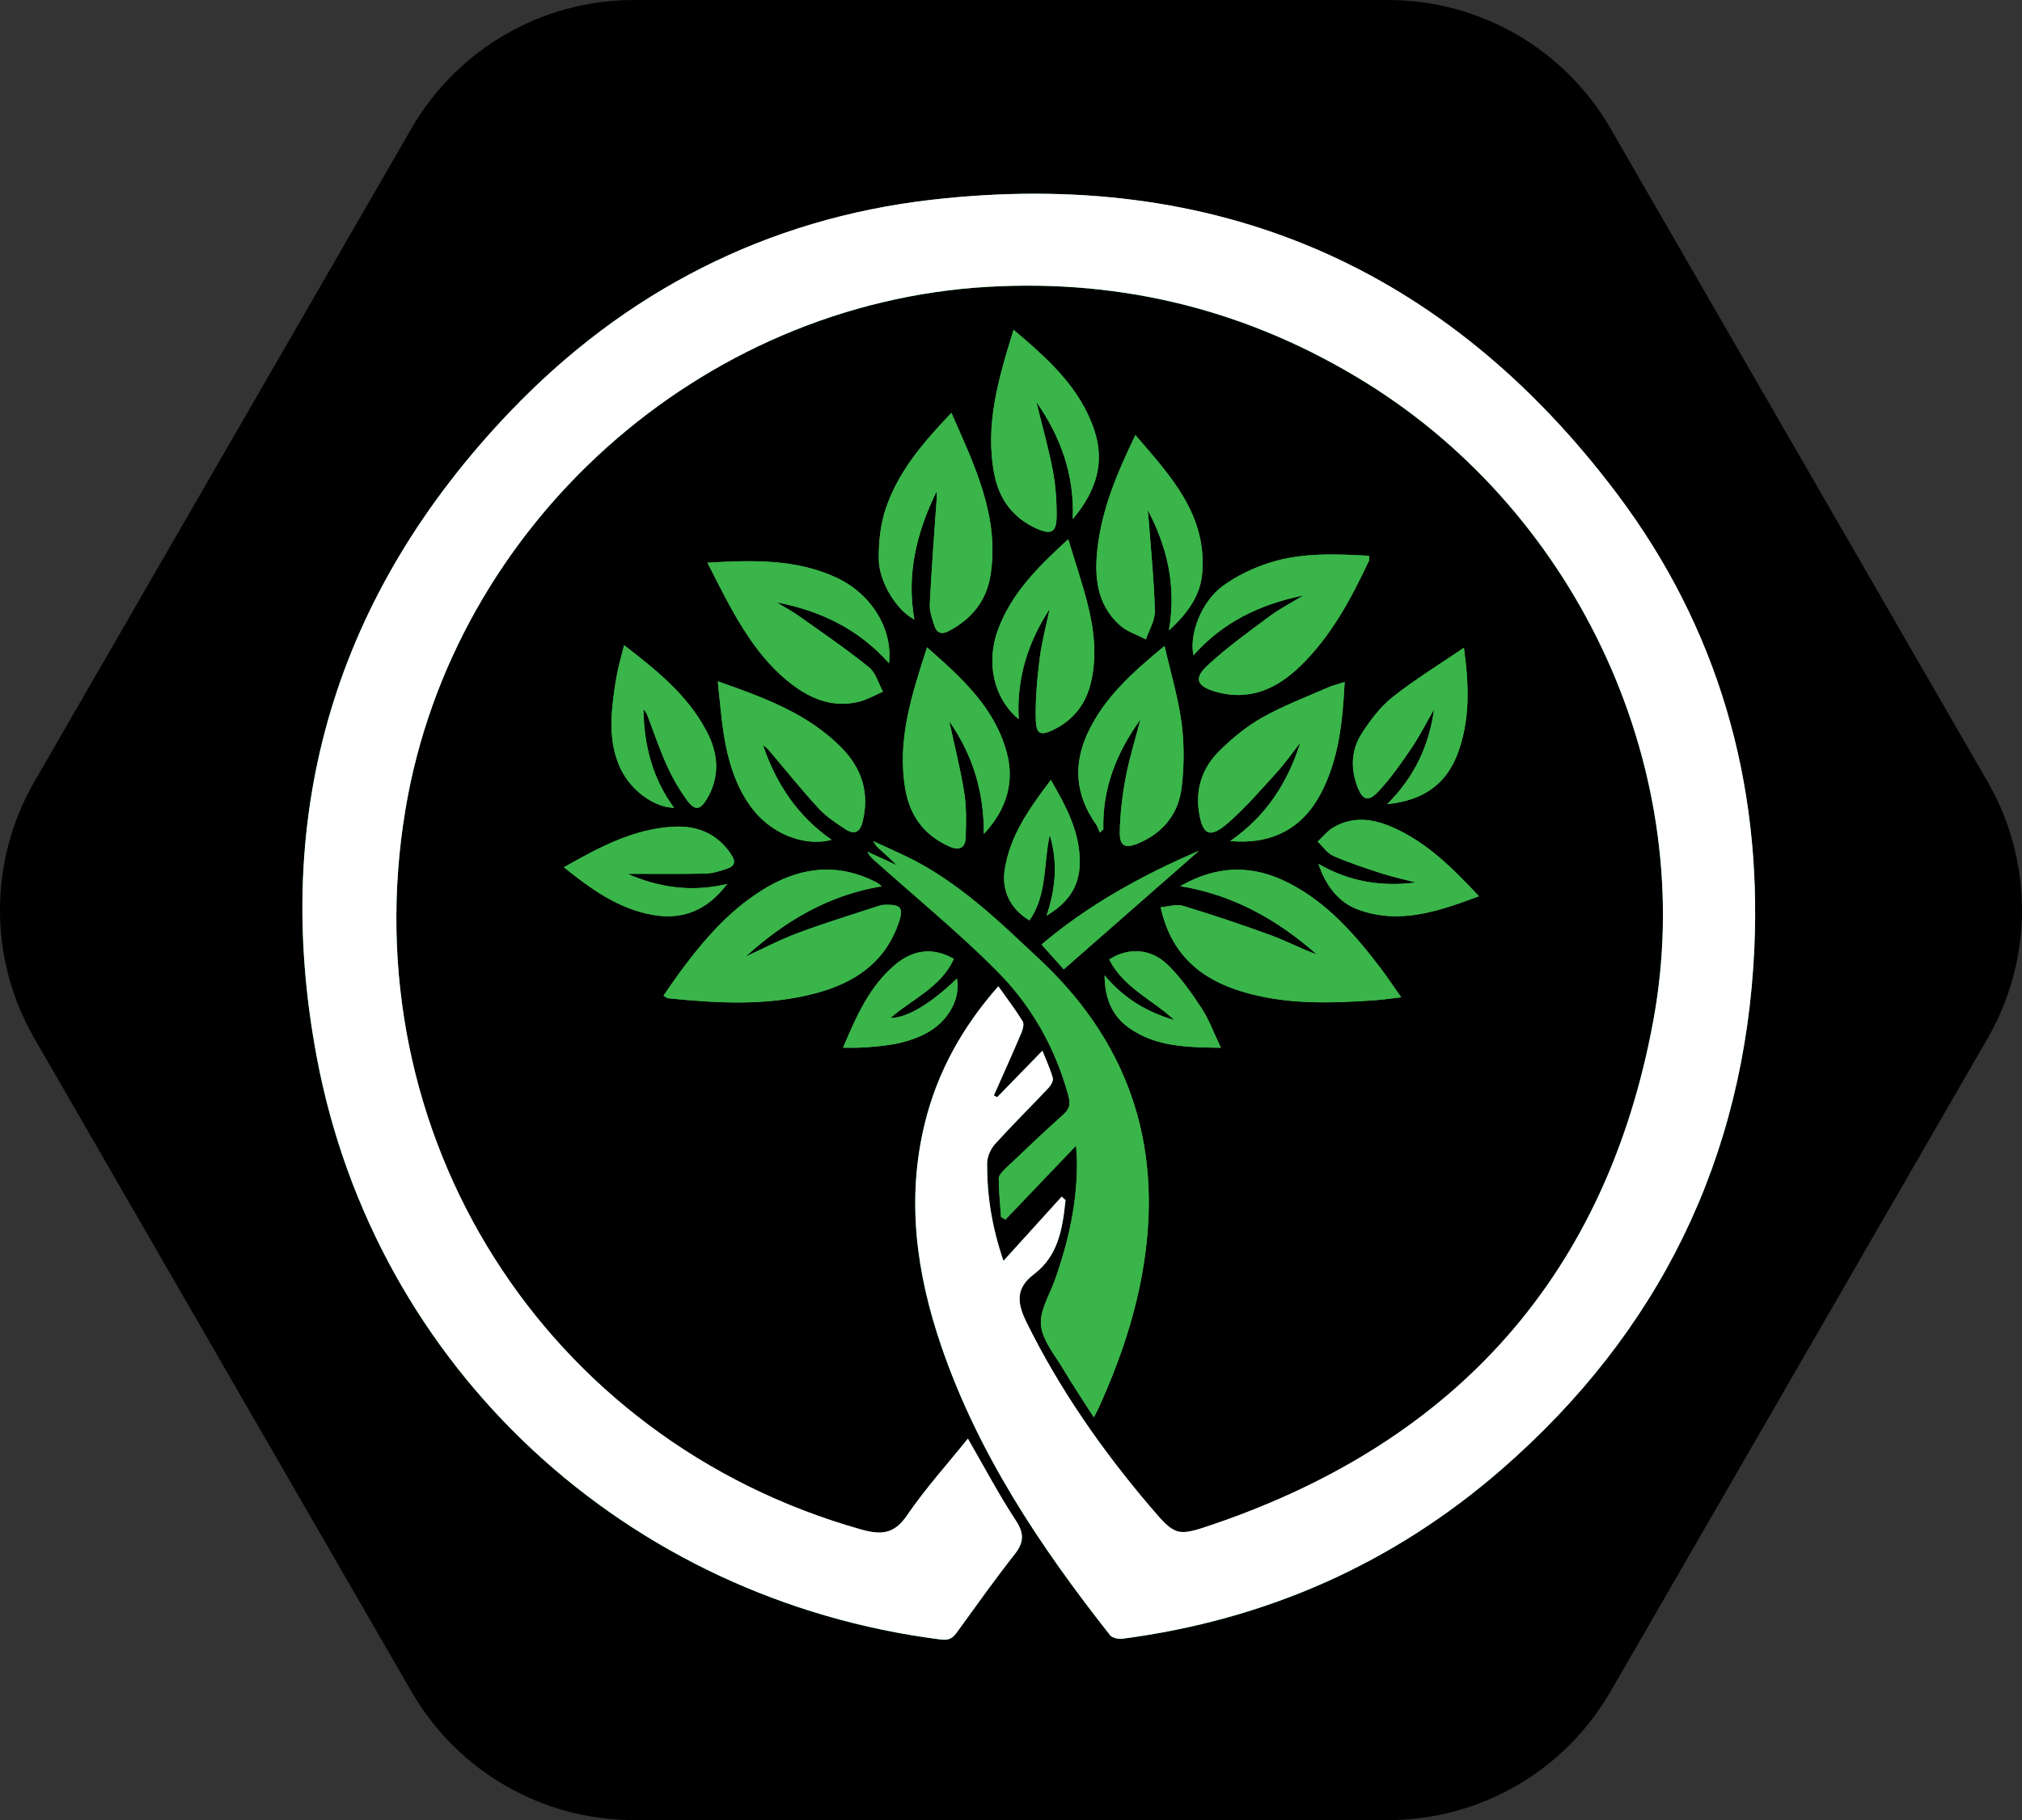 <?xml version="1.0" encoding="UTF-8"?><svg id="b" xmlns="http://www.w3.org/2000/svg" width="505.21" height="454.71" viewBox="0 0 505.21 454.71"><rect x="0" y="0" width="505.21" height="454.71" fill="#333333" stroke="none"/><g id="c"><path d="M346.83,0h-188.46c-22.92,0-44.09,12.23-55.55,32.07L8.59,195.28c-11.46,19.85-11.46,44.3,0,64.15l94.23,163.21c11.46,19.85,32.64,32.07,55.55,32.07h188.46c22.92,0,44.09-12.23,55.55-32.07l94.23-163.21c11.46-19.85,11.46-44.3,0-64.15l-94.23-163.21C390.93,12.23,369.75,0,346.83,0Z" style="stroke-width:0px;"/><path d="M241.84,359.41c-5.14,6.39-10.64,12.49-15.23,19.2-3.22,4.7-6.46,4.92-11.47,3.51-79.03-22.28-127.45-98.71-113.83-179.96,11.91-71.07,73.67-126.42,145.67-130.5,33.9-1.92,65.3,6.01,94.22,23.9,53.38,33.03,83.27,97.64,71.89,159.4-11.63,63.15-48.91,104.96-109.64,125.77-9.4,3.22-9.7,3.2-16.14-4.38-12.02-14.15-22.59-29.28-30.85-46.02-2.43-4.93-2.68-8.53,1.87-11.98,6.17-4.68,7.17-11.56,7.89-18.52-.32-.29-.64-.58-.96-.86-4.7,5.19-9.41,10.38-14.55,16.05-2.92-8.6-4.13-16.43-4.08-24.41.01-1.61.87-3.55,1.97-4.77,4.32-4.78,8.92-9.31,13.34-14,.6-.64,1.28-1.79,1.1-2.48-.55-2.1-1.51-4.1-2.59-6.85-4.09,4.2-7.7,7.91-11.31,11.62-.28-.14-.56-.29-.83-.43,2.29-5.19,4.62-10.36,6.85-15.57.38-.9.78-2.28.36-2.95-1.81-2.93-3.91-5.68-6.09-8.76-9.03,10.24-15.25,21.45-18.39,34.31-4.62,18.94-2.08,37.4,4.12,55.53,9.2,26.9,24.74,50.15,42.18,72.26.55.7,2.1,1.03,3.1.9,35.75-4.69,67.5-18.62,94.7-42.28,39.47-34.32,60.78-77.84,63.18-130.08,1.91-41.67-9.09-80.13-34.19-113.53-42.87-57.05-100.56-81.74-171.37-73.61-41.24,4.73-76.7,22.96-105.39,53-43.36,45.41-59.81,99.71-48.22,161.27,14.64,77.77,77.46,135.47,155.89,145.42,1.78.23,2.84-.14,3.87-1.56,4.8-6.62,9.54-13.3,14.6-19.73,2.36-3.01,2.42-5.22.26-8.5-4.3-6.55-7.97-13.52-11.94-20.39ZM268.86,286.22c.11,1.63.21,2.61.23,3.59.14,10.37-2.07,20.3-5.53,30.01-1.34,3.76-3.84,7.71-3.45,11.31.42,3.86,3.52,7.48,5.66,11.08,2.31,3.9,4.85,7.66,7.54,11.87.62-1.2.97-1.81,1.25-2.44,4.83-10.66,8.68-21.63,10.78-33.17,5.55-30.48-2.35-56.71-24.95-78.21-10.48-9.97-22.57-17.56-35.57-23.78-2.69-1.29-5.42-2.5-8.13-3.75.51,1.18,1.29,1.82,2.05,2.5,10.07,8.98,20.51,17.59,30.08,27.07,8.82,8.74,14.88,19.45,18.17,31.58.52,1.94.23,3.18-1.29,4.54-4.95,4.45-9.77,9.03-14.59,13.61-.69.66-1.57,1.61-1.56,2.42.02,3.19.35,6.39.57,9.58.37.22.73.43,1.1.65,5.74-6.01,11.49-12.03,17.65-18.48ZM294.88,221.38c13.59,2.26,24.43,8.55,34.14,17.07-3.91-1.39-7.58-3.37-11.45-4.78-7.26-2.66-14.61-5.11-22.01-7.37-1.62-.49-3.6.2-5.56.36,2.57,11.76,9.93,17.88,20.2,21.03,10.86,3.33,22.01,2.99,33.16,2.22,2.09-.14,4.16-.46,6.74-.75-1.97-2.79-3.54-5.17-5.26-7.43-6.36-8.34-13.23-16.18-22.76-21.08-8.89-4.58-17.75-4.65-27.2.74ZM165.77,248.73c.6.37.84.64,1.11.67,12.24,1.23,24.5,1.96,36.58-1.16,9.9-2.56,17.8-7.7,21.19-18.01,1.09-3.33.43-4.22-3.07-4.19-.61,0-1.25.03-1.82.22-6.77,2.22-13.6,4.31-20.28,6.79-4.51,1.68-8.79,3.94-13.18,5.94,9.73-8.81,20.6-15.35,34.05-17.58-.7-.51-1-.78-1.35-.96-9.27-4.8-18.34-3.99-27.18,1.11-8.58,4.95-15.05,12.18-20.93,19.98-1.76,2.33-3.39,4.76-5.11,7.2ZM237.72,103.14c-7.04,7.38-13.31,14.67-16.42,23.95-1.33,3.96-1.78,8.39-1.74,12.6.06,5.85,4.65,12.97,8.9,15.08-2.04-11.35.59-21.85,5.54-31.96.17,1.19,0,2.33-.09,3.49-.57,8.24-1.2,16.48-1.6,24.73-.08,1.76.6,3.61,1.17,5.34.59,1.8,1.78,2.23,3.59,1.28,5.71-3.01,9.42-7.56,10.41-13.95,2.29-14.67-3.96-27.3-9.77-40.55ZM222.12,165.7c.99-8.61-4.46-17.4-13.24-21.44-10.09-4.64-20.78-4.33-32.13-3.69,2.18,4.2,4.03,8.02,6.11,11.73,3.92,6.99,8.4,13.58,14.84,18.55,4.97,3.83,10.49,6.03,16.86,4.47,2.1-.51,4.04-1.66,6.06-2.52-1.14-2.07-1.81-4.74-3.52-6.11-5.63-4.53-11.62-8.63-17.52-12.82-1.76-1.25-3.69-2.26-5.55-3.39,10.96,2.1,20.53,6.67,28.09,15.22ZM325.72,148.74c-2.86,1.74-5.86,3.27-8.54,5.26-5.32,3.95-10.73,7.84-15.56,12.34-3.36,3.12-2.56,5.06,1.77,6.37,8.66,2.63,15.65-.55,21.71-6.5,7.57-7.43,12.49-16.63,16.94-26.1.14-.3.02-.73.02-1.25-8.43-.46-16.76-.82-24.76,1.71-4.11,1.3-8.21,3.25-11.69,5.77-5.42,3.92-8.54,12.13-7.41,17.39,7.33-8.34,16.78-12.81,27.52-14.97ZM253.24,82.39c-3.72,12.07-7.22,23.7-4.8,36.09,1.23,6.28,4.72,11.01,10.74,13.63,3.47,1.51,4.78.88,4.82-3,.04-3.85-.23-7.78-.95-11.56-1.1-5.77-2.71-11.44-4.11-17.15,5.98,8.61,9.55,18,9.1,29.28,5.87-7,8.08-14.12,5.37-22.24-3.56-10.67-11.57-17.78-20.17-25.07ZM179.34,170.21c.54,4.89.84,9.06,1.49,13.18,1.02,6.41,2.79,12.59,6.62,17.97,4.77,6.73,13.26,10.31,20.32,8.46-8.55-5.96-13.89-14.07-17.13-23.66.91.57,1.54,1.35,2.18,2.12,3.9,4.6,7.67,9.32,11.77,13.74,1.91,2.06,4.37,3.67,6.75,5.21,2.06,1.33,3.51.78,4.17-1.87,1.81-7.24-.17-13.38-5.26-18.55-8.38-8.5-19.2-12.48-30.91-16.58ZM335.98,170.38c-1.74.57-3.03.86-4.22,1.39-5.51,2.43-11.19,4.56-16.41,7.51-3.94,2.23-7.59,5.22-10.8,8.44-4.07,4.08-5.9,9.28-4.98,15.16.9,5.76,2.71,6.66,7.19,2.77,4.45-3.86,8.33-8.39,12.31-12.76,2.1-2.3,3.88-4.89,5.81-7.35-3.13,9.96-8.49,18.34-17.51,24.58,10.43.93,18.03-3.15,22.62-11.85,4.51-8.54,5.45-17.86,5.98-27.89ZM292.08,157.48c4.73-4.35,7.87-8.74,8.31-14.42,1.12-14.55-7.92-24.14-16.71-34.37-4.55,9.42-8.35,18.45-9.47,28.32-.8,7.1-.19,14.05,5.6,19.2,1.79,1.59,4.31,2.37,6.5,3.53.79-2.36,2.29-4.73,2.23-7.07-.17-7.33-.93-14.65-1.47-21.97-.08-1.1-.21-2.2-.32-3.3,4.94,9.32,7.18,19.01,5.32,30.08ZM231.63,161.74c-3.83,11.87-7.6,23.32-5.38,35.66,1.18,6.55,4.76,11.36,11.02,14.1,2.53,1.1,3.9.26,4-2.17.15-3.75.24-7.58-.34-11.27-.95-6-2.47-11.92-3.75-17.87,5.82,8.33,8.71,17.59,8.64,28.17,5.79-6.21,7.74-13.11,5.67-20.57-3.08-11.11-11.21-18.46-19.85-26.04ZM284.98,179.69c-1.26,4.82-2.76,9.6-3.69,14.48-.85,4.49-1.41,9.08-1.49,13.65-.07,3.62,1.37,4.25,4.66,2.86,6.17-2.61,9.98-7.37,10.78-13.85.65-5.31.69-10.83,0-16.13-.82-6.3-2.7-12.46-4.26-19.31-8.03,6.6-15.01,12.87-19.13,21.61-3.76,7.97-3.15,15.65,1.98,22.91.44.62.65,1.4.97,2.1.3-.26.59-.53.89-.79-.29-10.31,3.36-19.33,9.31-27.51ZM262.25,152.18c-.86,4.15-1.98,8.27-2.5,12.46-.62,5.03-1.08,10.14-.95,15.2.1,3.68,1.27,4.02,4.5,2.43,5.02-2.47,8.07-6.51,9.3-11.89,1.53-6.64.75-13.24-.92-19.72-1.33-5.17-3.05-10.24-4.78-15.94-7.6,6.93-14.14,13.49-17.51,22.49-3.14,8.37-1.09,17.3,5.13,22.46-.56-10.09,2.26-19.15,7.72-27.49ZM365.77,161.82c-6.35,4.33-12.35,7.99-17.82,12.33-3.05,2.42-5.54,5.74-7.68,9.04-2.55,3.94-2.88,8.44-1.26,12.97,1.36,3.79,2.79,4.38,5.51,1.44,3.03-3.28,5.63-6.99,8.14-10.7,2.09-3.09,3.78-6.46,5.65-9.7-1.24,9.03-4.88,16.88-11.69,23.68,8.96-.86,14.8-4.95,17.68-12.88,2.98-8.19,2.79-16.59,1.46-26.18ZM155.93,161.18c-.74,3.01-1.43,5.36-1.86,7.75-.51,2.81-.9,5.65-1.14,8.49-.41,4.94-.08,9.81,2.03,14.4,2.53,5.53,8.3,9.85,13.46,10-5.43-7.34-7.49-15.65-7.66-24.57.49.4.77.89.97,1.42,1.62,4.19,3.03,8.46,4.88,12.55,1.38,3.04,3.07,6.01,5.05,8.7,1.99,2.71,3.31,2.47,4.99-.38,3.34-5.66,2.81-11.37-.14-16.94-4.72-8.9-12.32-15.06-20.58-21.42ZM329.42,215.81c1.87,5.65,5.21,9.7,9.85,11.41,10.46,3.84,20.14.44,30.26-3.31-6.66-7.11-13.09-13.52-21.63-17.25-4.88-2.13-9.89-2.79-14.73.05-1.5.88-2.65,2.35-3.95,3.54,1.3,1.23,2.4,2.92,3.95,3.59,3.92,1.71,8,3.05,12.07,4.37,2.8.9,5.7,1.52,8.56,2.26-8.5,1.09-16.52-.09-24.38-4.66ZM156.78,218.3c6.52,0,13.04.09,19.55-.06,1.79-.04,3.61-.66,5.34-1.22,1.83-.6,2.25-1.7,1.06-3.49-3.46-5.22-8.4-7.31-14.45-6.99-10.02.52-18.54,5.12-27.39,10.13,6.89,5.54,13.69,10.4,22.19,11.9,7.46,1.32,13.63-1.12,18.6-7.73-8.94,2.13-17.04.89-24.91-2.54ZM210.63,261.75c1.6,0,2.68.04,3.77,0,5.83-.28,11.63-.77,16.94-3.56,5.53-2.91,8.74-8.59,7.76-13.72-6.46,6.27-12.59,9.94-16.58,9.83,5.46-4.76,12.61-7.65,15.81-14.75-5.1-2.92-10.13-2.4-14.76,1.55-6.33,5.39-9.58,12.73-12.92,20.66ZM275.99,243.69c.06,5.84,1.91,10.13,6.13,13.12,6.71,4.75,14.45,4.82,22.93,4.96-1.77-3.7-2.94-6.99-4.8-9.84-2.5-3.82-5.18-7.64-8.41-10.82-4.25-4.18-9.91-4.5-14.69-1.4,3.54,7.05,10.9,10.08,16.27,15.14-6.67-1.95-12.45-5.24-17.43-11.16ZM257.21,229.94c4.52-6.44,3.47-14.22,5.09-21.32,1.98,6.64,1.56,13.18-.81,20.13,5.38-3.18,8.17-7.25,8.29-12.99.15-7.7-3.31-14.12-7.22-20.91-5.32,7.06-10.2,13.83-11.53,22.43-.8,5.19,1.4,9.81,6.18,12.66ZM265.79,242.16c11.31-9.91,22.42-19.65,33.78-29.61-14.43,6.19-27.78,13.62-39.34,23.42,2.09,2.33,4,4.46,5.55,6.19Z" style="fill:#39b54a; stroke-width:0px;"/><path d="M241.84,359.41c3.97,6.87,7.64,13.84,11.94,20.39,2.15,3.28,2.1,5.5-.26,8.5-5.05,6.43-9.8,13.11-14.6,19.73-1.03,1.42-2.1,1.78-3.87,1.56-78.43-9.95-141.25-67.65-155.89-145.42-11.59-61.57,4.86-115.87,48.22-161.27,28.69-30.04,64.15-48.26,105.39-53,70.82-8.13,128.51,16.57,171.37,73.61,25.1,33.4,36.1,71.86,34.19,113.53-2.4,52.24-23.71,95.76-63.18,130.08-27.2,23.65-58.95,37.58-94.7,42.28-1,.13-2.55-.2-3.1-.9-17.43-22.11-32.98-45.36-42.18-72.26-6.2-18.13-8.74-36.58-4.12-55.53,3.14-12.85,9.35-24.07,18.39-34.31,2.18,3.07,4.28,5.82,6.09,8.76.41.67.02,2.05-.36,2.95-2.22,5.22-4.55,10.39-6.85,15.57.28.14.56.29.83.43,3.61-3.71,7.22-7.42,11.31-11.62,1.08,2.75,2.04,4.75,2.59,6.85.18.69-.49,1.84-1.1,2.48-4.42,4.69-9.02,9.22-13.34,14-1.1,1.22-1.96,3.16-1.97,4.77-.05,7.99,1.15,15.82,4.08,24.41,5.14-5.67,9.84-10.86,14.55-16.05.32.29.64.58.96.86-.73,6.96-1.73,13.85-7.89,18.52-4.55,3.45-4.3,7.05-1.87,11.98,8.25,16.74,18.82,31.88,30.85,46.02,6.44,7.58,6.75,7.6,16.14,4.38,60.73-20.82,98.01-62.62,109.64-125.77,11.37-61.76-18.51-126.38-71.89-159.4-28.92-17.89-60.33-25.82-94.22-23.9-72,4.08-133.75,59.43-145.67,130.5-13.62,81.24,34.8,157.68,113.83,179.96,5.01,1.41,8.25,1.2,11.47-3.51,4.59-6.72,10.09-12.81,15.23-19.2Z" style="fill:#fff; stroke-width:0px;"/><path d="M268.86,286.22c-6.16,6.45-11.91,12.46-17.65,18.48-.37-.22-.73-.43-1.1-.65-.22-3.19-.55-6.38-.57-9.58,0-.81.87-1.76,1.56-2.42,4.82-4.58,9.64-9.17,14.59-13.61,1.51-1.36,1.81-2.61,1.29-4.54-3.28-12.14-9.34-22.85-18.17-31.58-9.57-9.48-18.52-20.73-28.59-29.72-.76-.68-1.54-1.32-2.05-2.5,2.71,1.25,5.44,2.47,8.13,3.75,13,6.21,23.59,16.45,34.07,26.42,22.61,21.5,30.5,47.72,24.95,78.21-2.1,11.54-5.95,22.52-10.78,33.17-.29.63-.63,1.23-1.25,2.44-2.69-4.21-5.23-7.97-7.54-11.87-2.13-3.6-5.23-7.22-5.66-11.08-.39-3.6,2.11-7.55,3.45-11.31,3.46-9.71,5.67-19.64,5.53-30.01-.01-.98-.12-1.96-.23-3.59Z" style="fill:#39b54a; stroke-width:0px;"/><path d="M294.88,221.38c9.45-5.39,18.31-5.32,27.2-.74,9.53,4.91,16.4,12.74,22.76,21.08,1.72,2.26,3.29,4.64,5.26,7.43-2.58.29-4.65.6-6.74.75-11.15.77-22.3,1.1-33.16-2.22-10.27-3.14-17.63-9.27-20.2-21.03,1.96-.16,3.94-.85,5.56-.36,7.4,2.26,14.75,4.71,22.01,7.37,3.87,1.42,7.53,3.39,11.45,4.78-9.71-8.52-20.55-14.81-34.14-17.07Z" style="fill:#39b54a; stroke-width:0px;"/><path d="M165.77,248.73c1.72-2.43,3.35-4.87,5.11-7.2,5.88-7.8,12.35-15.03,20.93-19.98,8.84-5.1,17.91-5.92,27.18-1.11.35.18.65.46,1.35.96-13.44,2.23-24.31,8.77-34.05,17.58,4.39-2,8.67-4.26,13.18-5.94,6.68-2.49,13.5-4.57,20.28-6.79.57-.19,1.21-.22,1.82-.22,3.5-.03,4.16.86,3.07,4.19-3.39,10.31-11.28,15.46-21.19,18.01-12.08,3.12-24.33,2.39-36.58,1.16-.27-.03-.51-.3-1.11-.67Z" style="fill:#39b54a; stroke-width:0px;"/><path d="M237.72,103.14c5.82,13.26,12.06,25.88,9.77,40.55-1,6.39-4.7,10.94-10.41,13.95-1.81.95-3,.52-3.59-1.28-.56-1.73-1.25-3.58-1.17-5.34.39-8.25,1.03-16.49,1.6-24.73.08-1.16.26-2.31.09-3.49-4.95,10.11-7.59,20.61-5.54,31.96-4.25-2.1-8.84-9.22-8.9-15.08-.05-4.21.41-8.63,1.74-12.6,3.11-9.28,9.38-16.57,16.42-23.95Z" style="fill:#39b54a; stroke-width:0px;"/><path d="M222.12,165.7c-7.56-8.55-17.13-13.12-28.09-15.22,1.85,1.12,3.78,2.14,5.55,3.39,5.9,4.19,11.89,8.29,17.52,12.82,1.71,1.37,2.38,4.04,3.52,6.11-2.01.86-3.96,2.01-6.06,2.52-6.37,1.56-11.9-.64-16.86-4.47-6.44-4.97-10.92-11.56-14.84-18.55-2.08-3.7-3.93-7.53-6.11-11.73,11.35-.64,22.03-.95,32.13,3.69,8.78,4.04,14.23,12.82,13.24,21.44Z" style="fill:#39b54a; stroke-width:0px;"/><path d="M325.72,148.74c-10.74,2.16-20.19,6.64-27.52,14.97-1.13-5.26,1.99-13.46,7.41-17.39,3.48-2.52,7.58-4.47,11.69-5.77,8-2.52,16.33-2.17,24.76-1.71,0,.52.12.95-.02,1.25-4.45,9.48-9.37,18.67-16.94,26.1-6.06,5.95-13.06,9.13-21.71,6.5-4.33-1.31-5.13-3.25-1.77-6.37,4.83-4.49,10.24-8.39,15.56-12.34,2.67-1.98,5.68-3.52,8.54-5.26Z" style="fill:#39b54a; stroke-width:0px;"/><path d="M253.24,82.39c8.6,7.29,16.62,14.41,20.17,25.07,2.71,8.12.5,15.23-5.37,22.24.45-11.29-3.12-20.67-9.1-29.28,1.4,5.71,3.01,11.38,4.11,17.15.72,3.78.99,7.7.95,11.56-.04,3.88-1.35,4.51-4.82,3-6.02-2.62-9.52-7.35-10.74-13.63-2.42-12.39,1.08-24.02,4.8-36.09Z" style="fill:#39b54a; stroke-width:0px;"/><path d="M179.34,170.21c11.71,4.1,22.53,8.09,30.91,16.58,5.1,5.17,7.07,11.32,5.26,18.55-.66,2.65-2.11,3.2-4.17,1.87-2.39-1.54-4.84-3.15-6.75-5.21-4.1-4.42-7.87-9.14-11.77-13.74-.65-.76-1.27-1.55-2.18-2.12,3.25,9.59,8.59,17.7,17.13,23.66-7.06,1.85-15.55-1.73-20.32-8.46-3.82-5.39-5.6-11.57-6.62-17.97-.65-4.12-.95-8.29-1.49-13.18Z" style="fill:#39b54a; stroke-width:0px;"/><path d="M335.98,170.38c-.53,10.03-1.47,19.35-5.98,27.89-4.59,8.7-12.19,12.78-22.62,11.85,9.02-6.24,14.38-14.62,17.51-24.58-1.93,2.46-3.71,5.05-5.81,7.35-3.98,4.37-7.87,8.9-12.31,12.76-4.48,3.89-6.29,2.99-7.19-2.77-.92-5.88.91-11.09,4.98-15.16,3.21-3.22,6.86-6.21,10.8-8.44,5.22-2.95,10.9-5.08,16.41-7.51,1.19-.52,2.48-.82,4.22-1.39Z" style="fill:#39b54a; stroke-width:0px;"/><path d="M292.08,157.48c1.86-11.07-.38-20.77-5.32-30.08.11,1.1.23,2.2.32,3.3.54,7.32,1.3,14.64,1.47,21.97.06,2.34-1.44,4.71-2.23,7.07-2.19-1.15-4.7-1.93-6.5-3.53-5.79-5.15-6.41-12.1-5.6-19.2,1.12-9.87,4.92-18.9,9.47-28.32,8.8,10.23,17.84,19.82,16.71,34.37-.44,5.68-3.58,10.08-8.31,14.42Z" style="fill:#39b54a; stroke-width:0px;"/><path d="M231.63,161.74c8.64,7.58,16.77,14.93,19.85,26.04,2.07,7.46.12,14.37-5.67,20.57.07-10.58-2.81-19.84-8.64-28.17,1.28,5.95,2.8,11.87,3.75,17.87.58,3.69.49,7.52.34,11.27-.1,2.43-1.47,3.27-4,2.17-6.27-2.73-9.84-7.55-11.02-14.1-2.22-12.34,1.55-23.78,5.38-35.66Z" style="fill:#39b54a; stroke-width:0px;"/><path d="M284.98,179.69c-5.95,8.18-9.6,17.2-9.31,27.51-.3.26-.59.53-.89.79-.32-.7-.53-1.48-.97-2.1-5.13-7.26-5.74-14.94-1.98-22.91,4.13-8.74,11.1-15.01,19.13-21.61,1.57,6.86,3.45,13.02,4.26,19.31.69,5.3.64,10.82,0,16.13-.8,6.48-4.6,11.24-10.78,13.85-3.29,1.39-4.73.76-4.66-2.86.09-4.56.64-9.16,1.49-13.65.93-4.89,2.44-9.66,3.69-14.48Z" style="fill:#39b54a; stroke-width:0px;"/><path d="M262.25,152.18c-5.46,8.34-8.28,17.39-7.72,27.49-6.22-5.16-8.27-14.09-5.13-22.46,3.37-9,9.91-15.56,17.51-22.49,1.73,5.71,3.44,10.77,4.78,15.94,1.67,6.48,2.45,13.08.92,19.72-1.24,5.38-4.29,9.42-9.3,11.89-3.24,1.59-4.41,1.25-4.5-2.43-.13-5.06.32-10.17.95-15.2.52-4.19,1.64-8.31,2.5-12.46Z" style="fill:#39b54a; stroke-width:0px;"/><path d="M365.77,161.82c1.32,9.59,1.51,17.99-1.46,26.18-2.88,7.93-8.73,12.01-17.68,12.88,6.81-6.8,10.46-14.64,11.69-23.68-1.87,3.24-3.56,6.61-5.65,9.7-2.51,3.71-5.11,7.42-8.14,10.7-2.72,2.94-4.15,2.35-5.51-1.44-1.62-4.53-1.29-9.03,1.26-12.97,2.14-3.3,4.63-6.63,7.68-9.04,5.47-4.34,11.48-8,17.82-12.33Z" style="fill:#39b54a; stroke-width:0px;"/><path d="M155.93,161.18c8.26,6.36,15.86,12.52,20.58,21.42,2.95,5.56,3.48,11.27.14,16.94-1.68,2.86-3,3.1-4.99.38-1.97-2.69-3.67-5.65-5.05-8.7-1.85-4.08-3.27-8.36-4.88-12.55-.2-.52-.48-1.01-.97-1.42.17,8.92,2.23,17.23,7.66,24.57-5.16-.15-10.93-4.47-13.46-10-2.1-4.59-2.44-9.46-2.03-14.4.24-2.84.63-5.68,1.14-8.49.43-2.39,1.13-4.74,1.86-7.75Z" style="fill:#39b54a; stroke-width:0px;"/><path d="M329.42,215.81c7.85,4.56,15.87,5.75,24.38,4.66-2.86-.74-5.75-1.35-8.56-2.26-4.07-1.31-8.16-2.66-12.07-4.37-1.54-.67-2.64-2.36-3.95-3.59,1.31-1.2,2.46-2.67,3.95-3.54,4.84-2.84,9.85-2.18,14.73-.05,8.55,3.73,14.97,10.14,21.63,17.25-10.12,3.75-19.8,7.16-30.26,3.31-4.64-1.71-7.98-5.76-9.85-11.41Z" style="fill:#39b54a; stroke-width:0px;"/><path d="M156.78,218.3c7.87,3.43,15.97,4.67,24.91,2.54-4.97,6.61-11.13,9.05-18.6,7.73-8.5-1.51-15.31-6.36-22.19-11.9,8.85-5.01,17.37-9.6,27.39-10.13,6.04-.32,10.99,1.77,14.45,6.99,1.19,1.79.76,2.89-1.06,3.49-1.73.57-3.55,1.18-5.34,1.22-6.51.14-13.03.06-19.55.06Z" style="fill:#39b54a; stroke-width:0px;"/><path d="M210.63,261.75c3.35-7.93,6.59-15.27,12.92-20.66,4.64-3.94,9.66-4.46,14.76-1.55-3.19,7.1-10.35,9.99-15.81,14.75,3.99.11,10.12-3.56,16.58-9.83.98,5.13-2.23,10.81-7.76,13.72-5.31,2.79-11.1,3.28-16.94,3.56-1.08.05-2.17,0-3.77,0Z" style="fill:#39b54a; stroke-width:0px;"/><path d="M275.99,243.69c4.98,5.92,10.76,9.21,17.43,11.16-5.37-5.06-12.73-8.09-16.27-15.14,4.78-3.1,10.44-2.78,14.69,1.4,3.23,3.18,5.91,7,8.41,10.82,1.86,2.85,3.03,6.14,4.8,9.84-8.47-.14-16.22-.21-22.93-4.96-4.22-2.99-6.07-7.28-6.13-13.12Z" style="fill:#39b54a; stroke-width:0px;"/><path d="M257.21,229.94c-4.77-2.85-6.98-7.47-6.18-12.66,1.33-8.6,6.2-15.36,11.53-22.43,3.91,6.79,7.38,13.21,7.22,20.91-.11,5.74-2.91,9.81-8.29,12.99,2.37-6.95,2.79-13.5.81-20.13-1.62,7.1-.57,14.88-5.09,21.32Z" style="fill:#39b54a; stroke-width:0px;"/><path d="M265.79,242.16c-1.55-1.73-3.46-3.86-5.55-6.19,11.55-9.81,24.91-17.23,39.34-23.42-11.36,9.96-22.48,19.7-33.78,29.61Z" style="fill:#39b54a; stroke-width:0px;"/></g></svg>